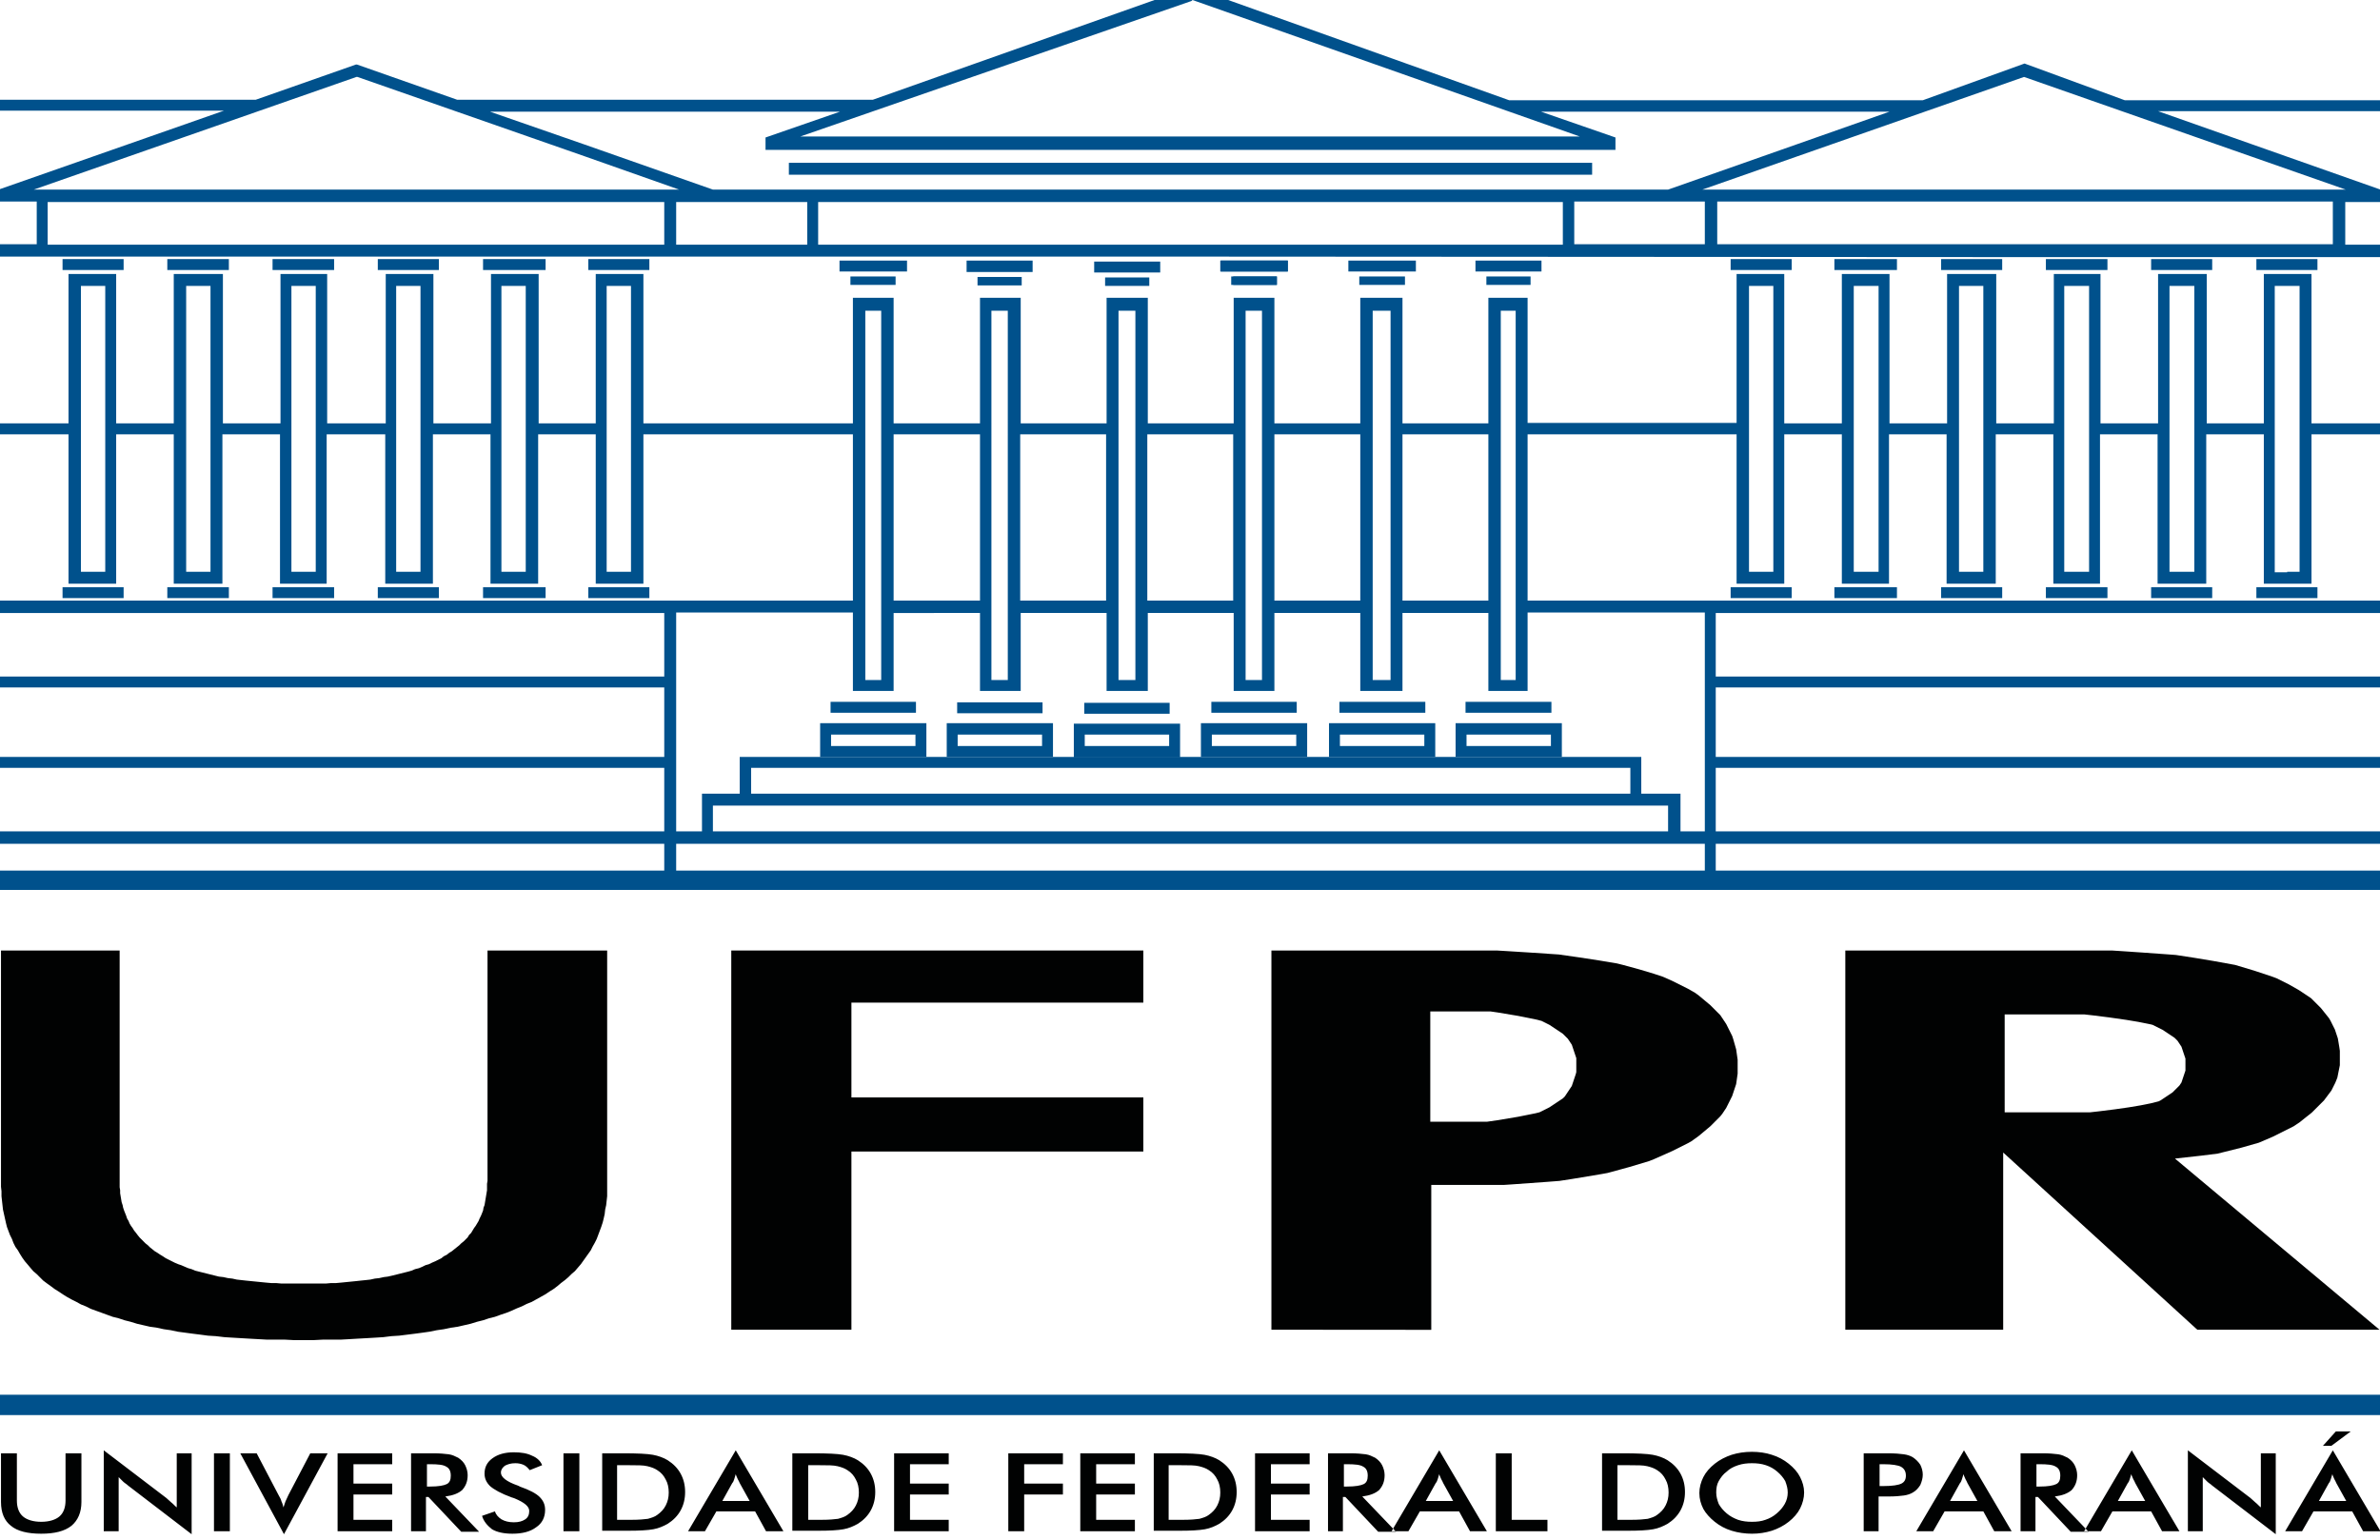 <?xml version="1.0" encoding="utf-8"?>
<!-- Generator: Adobe Illustrator 25.2.3, SVG Export Plug-In . SVG Version: 6.00 Build 0)  -->
<svg version="1.1" id="Layer_1" xmlns="http://www.w3.org/2000/svg" xmlns:xlink="http://www.w3.org/1999/xlink" x="0px" y="0px"
	 viewBox="0 0 479.4 310.3" style="enable-background:new 0 0 479.4 310.3;" xml:space="preserve">
<style type="text/css">
	.st0{fill-rule:evenodd;clip-rule:evenodd;fill:#010202;}
	.st1{fill-rule:evenodd;clip-rule:evenodd;fill:#00518C;}
	.st2{fill:#00518C;}
</style>
<g>
	<path class="st0" d="M479.3,267.9h-36.7l-39.1-35.7v35.7h-31.8v-76.4h45.5l1.7,0l1.7,0l1.6,0l1.6,0l1.6,0l1.5,0.1l1.5,0.1l1.5,0.1
		l1.5,0.1l1.4,0.1l1.4,0.1l1.4,0.1l1.4,0.1l1.3,0.1l1.3,0.2l1.3,0.2l1.3,0.2l1.2,0.2l1.2,0.2l1.2,0.2l1.1,0.2l1.1,0.2l1.1,0.2
		l1.1,0.2l1,0.3l1,0.3l1,0.3l1,0.3l0.9,0.3l0.9,0.3l0.9,0.3l0.9,0.3l0.8,0.3l0.8,0.4l0.8,0.4l0.8,0.4l0.7,0.4l0.7,0.4l0.7,0.4
		l0.6,0.4l0.6,0.4l0.6,0.4l0.6,0.4l0.5,0.5l0.5,0.5l0.5,0.5l0.5,0.5l0.4,0.5l0.4,0.5l0.4,0.5l0.4,0.5l0.3,0.5l0.3,0.6l0.3,0.6
		l0.3,0.6l0.2,0.6l0.2,0.6l0.2,0.6l0.1,0.6l0.1,0.6l0.1,0.6l0.1,0.7l0,0.7l0,0.7l0,0.5l0,0.5l0,0.5l-0.1,0.5l-0.1,0.5l-0.1,0.5
		l-0.1,0.5l-0.1,0.5l-0.2,0.5l-0.2,0.5l-0.2,0.4l-0.2,0.4l-0.2,0.4l-0.2,0.4l-0.3,0.4l-0.3,0.4l-0.3,0.4l-0.3,0.4l-0.3,0.4l-0.4,0.4
		l-0.4,0.4l-0.4,0.4l-0.4,0.4l-0.4,0.4l-0.4,0.4l-0.5,0.4l-0.5,0.4l-0.5,0.4l-0.5,0.4l-0.5,0.4l-0.6,0.4l-0.6,0.4l-0.6,0.3l-0.6,0.3
		l-0.6,0.3l-0.6,0.3l-0.6,0.3l-0.6,0.3l-0.6,0.3l-0.7,0.3l-0.7,0.3l-0.7,0.3l-0.7,0.3l-0.7,0.2l-0.7,0.2l-0.7,0.2l-0.7,0.2l-0.7,0.2
		l-0.8,0.2l-0.8,0.2l-0.8,0.2l-0.8,0.2l-0.8,0.2l-0.8,0.2l-0.8,0.1l-0.8,0.1l-0.8,0.1l-0.8,0.1l-0.9,0.1l-0.9,0.1l-0.9,0.1l-0.9,0.1
		l-0.9,0.1l-0.9,0.1L479.3,267.9L479.3,267.9z M403.6,224.1h4.8l1.2,0l1.2,0l1.1,0l1.1,0l1.1,0l1.1,0l1,0l1,0l1,0l1,0l0.9,0l0.9,0
		l0.9-0.1l0.9-0.1l0.8-0.1l0.8-0.1l0.8-0.1l0.8-0.1l0.7-0.1l0.7-0.1l0.7-0.1l0.7-0.1l0.6-0.1l0.6-0.1l0.6-0.1l0.6-0.1l0.5-0.1
		l0.5-0.1l0.5-0.1l0.5-0.1l0.4-0.1l0.4-0.1l0.4-0.1l0.4-0.1l0.4-0.2l0.3-0.2l0.3-0.2l0.3-0.2l0.3-0.2l0.3-0.2l0.3-0.2l0.3-0.2
		l0.3-0.2l0.2-0.2l0.2-0.2l0.2-0.2l0.2-0.2l0.2-0.2l0.2-0.2l0.2-0.2l0.2-0.3l0.2-0.3l0.1-0.3l0.1-0.3l0.1-0.3l0.1-0.3l0.1-0.3
		l0.1-0.3l0.1-0.3l0.1-0.3l0-0.3l0-0.3l0-0.3l0-0.3l0-0.3l0-0.3l0-0.3l0-0.3l-0.1-0.3l-0.1-0.3l-0.1-0.3l-0.1-0.3l-0.1-0.3l-0.1-0.3
		l-0.1-0.3l-0.1-0.3l-0.2-0.3l-0.2-0.3l-0.2-0.3l-0.2-0.3l-0.2-0.2l-0.2-0.2l-0.2-0.2l-0.3-0.2l-0.3-0.2l-0.3-0.2l-0.3-0.2l-0.3-0.2
		l-0.3-0.2l-0.3-0.2l-0.3-0.2l-0.4-0.2l-0.4-0.2l-0.4-0.2l-0.4-0.2l-0.4-0.2l-0.4-0.1l-0.5-0.1l-0.5-0.1l-0.5-0.1l-0.5-0.1l-0.5-0.1
		l-0.6-0.1l-0.6-0.1l-0.6-0.1l-0.6-0.1l-0.7-0.1l-0.7-0.1l-0.7-0.1l-0.7-0.1l-0.7-0.1l-0.8-0.1l-0.8-0.1l-0.8-0.1l-0.8-0.1l-0.9-0.1
		l-0.9-0.1l-0.9,0l-0.9,0l-1,0l-1,0l-1,0l-1,0l-1,0l-1.1,0l-1.1,0l-1.1,0l-1.1,0h-4.8V224.1L403.6,224.1z"/>
	<path class="st0" d="M288.1,226h4.6l0.8,0l0.8,0l0.8,0l0.8,0l0.8,0l0.7,0l0.7,0l0.7,0l0.7,0l0.7-0.1l0.7-0.1l0.7-0.1l0.6-0.1
		l0.6-0.1l0.6-0.1l0.6-0.1l0.6-0.1l0.6-0.1l0.6-0.1l0.5-0.1l0.5-0.1l0.5-0.1l0.5-0.1l0.5-0.1l0.5-0.1l0.5-0.1l0.4-0.1l0.4-0.1
		l0.4-0.2l0.4-0.2l0.4-0.2l0.4-0.2l0.4-0.2l0.3-0.2l0.3-0.2l0.3-0.2l0.3-0.2l0.3-0.2l0.3-0.2l0.3-0.2l0.3-0.2l0.3-0.2l0.2-0.2
		l0.2-0.2l0.2-0.3l0.2-0.3l0.2-0.3l0.2-0.3l0.2-0.3l0.2-0.3l0.2-0.3l0.1-0.3l0.1-0.3l0.1-0.3l0.1-0.3l0.1-0.3l0.1-0.3l0.1-0.3
		l0.1-0.3l0.1-0.4l0-0.4l0-0.4l0-0.4l0-0.4l0-0.3l0-0.3l0-0.3l0-0.3l-0.1-0.3l-0.1-0.3l-0.1-0.3l-0.1-0.3l-0.1-0.3l-0.1-0.3
		l-0.1-0.3l-0.1-0.3l-0.1-0.3l-0.2-0.3l-0.2-0.3l-0.2-0.3l-0.2-0.3l-0.2-0.2l-0.2-0.2l-0.2-0.2l-0.2-0.2l-0.2-0.2l-0.3-0.2l-0.3-0.2
		l-0.3-0.2l-0.3-0.2l-0.3-0.2l-0.3-0.2l-0.3-0.2l-0.3-0.2l-0.3-0.2l-0.4-0.2l-0.4-0.2l-0.4-0.2l-0.4-0.2l-0.4-0.1l-0.4-0.1l-0.4-0.1
		l-0.5-0.1l-0.5-0.1l-0.5-0.1l-0.5-0.1l-0.5-0.1l-0.5-0.1l-0.5-0.1l-0.6-0.1l-0.6-0.1l-0.6-0.1l-0.6-0.1l-0.6-0.1l-0.6-0.1l-0.6-0.1
		l-0.7-0.1l-0.7-0.1l-0.7,0l-0.7,0l-0.7,0l-0.7,0l-0.7,0l-0.8,0l-0.8,0l-0.8,0l-0.8,0l-0.8,0h-4.6V226L288.1,226z M256.1,267.9
		v-76.4h36.6l1.8,0l1.8,0l1.8,0l1.7,0l1.7,0l1.7,0.1l1.6,0.1l1.6,0.1l1.6,0.1l1.5,0.1l1.5,0.1l1.5,0.1l1.5,0.1l1.4,0.2l1.4,0.2
		l1.4,0.2l1.3,0.2l1.3,0.2l1.3,0.2l1.2,0.2l1.2,0.2l1.2,0.2l1.2,0.3l1.1,0.3l1.1,0.3l1.1,0.3l1,0.3l1,0.3l1,0.3l0.9,0.3l0.9,0.3
		l0.9,0.4l0.9,0.4l0.8,0.4l0.8,0.4l0.8,0.4l0.8,0.4l0.7,0.4l0.7,0.4l0.7,0.5l0.6,0.5l0.6,0.5l0.6,0.5l0.6,0.5l0.5,0.5l0.5,0.5
		l0.5,0.5l0.5,0.5l0.4,0.6l0.4,0.6l0.4,0.6l0.3,0.6l0.3,0.6l0.3,0.6l0.3,0.6l0.2,0.6l0.2,0.7l0.2,0.7l0.2,0.7l0.1,0.7l0.1,0.7
		l0.1,0.7l0,0.7l0,0.7l0,0.7l0,0.7l-0.1,0.7l-0.1,0.7l-0.1,0.7l-0.2,0.6l-0.2,0.6l-0.2,0.6l-0.2,0.6l-0.3,0.6l-0.3,0.6l-0.3,0.6
		l-0.3,0.6l-0.4,0.6l-0.4,0.6l-0.4,0.5l-0.5,0.5l-0.5,0.5l-0.5,0.5l-0.5,0.5l-0.6,0.5l-0.6,0.5l-0.6,0.5l-0.6,0.5l-0.7,0.5l-0.7,0.5
		l-0.7,0.4l-0.8,0.4l-0.8,0.4l-0.8,0.4l-0.8,0.4l-0.9,0.4l-0.9,0.4l-0.9,0.4l-0.9,0.4l-1,0.4l-1,0.3l-1,0.3l-1,0.3l-1,0.3l-1.1,0.3
		l-1.1,0.3l-1.1,0.3l-1.1,0.3l-1.1,0.2l-1.2,0.2l-1.2,0.2l-1.2,0.2l-1.2,0.2l-1.2,0.2l-1.3,0.2l-1.3,0.2l-1.3,0.1l-1.3,0.1l-1.4,0.1
		l-1.4,0.1l-1.4,0.1l-1.4,0.1l-1.4,0.1l-1.5,0.1l-1.5,0l-1.5,0l-1.5,0l-1.5,0h-8.7v29.2H256.1L256.1,267.9z"/>
	<polygon class="st0" points="147.3,267.9 147.3,191.5 230.3,191.5 230.3,202 171.5,202 171.5,221.1 230.3,221.1 230.3,232 
		171.5,232 171.5,267.9 147.3,267.9 	"/>
	<polygon class="st0" points="0.2,191.5 24.1,191.5 24.1,237.9 24.1,238.5 24.1,239.2 24.2,239.8 24.2,240.4 24.3,241 24.4,241.6 
		24.5,242.2 24.7,242.8 24.8,243.3 25,243.9 25.2,244.4 25.4,244.9 25.6,245.5 25.9,246 26.1,246.5 26.4,247 26.7,247.4 27,247.9 
		27.4,248.4 27.7,248.8 28.1,249.3 28.5,249.7 28.9,250.1 29.3,250.5 29.8,250.9 30.2,251.3 30.7,251.7 31.2,252.1 31.7,252.4 
		32.3,252.8 32.8,253.1 33.4,253.5 34,253.8 34.6,254.1 35.2,254.4 35.9,254.7 36.5,254.9 37.2,255.2 37.9,255.5 38.6,255.7 
		39.3,256 40.1,256.2 40.9,256.4 41.7,256.6 42.5,256.8 43.3,257 44.1,257.2 45,257.3 45.9,257.5 46.8,257.6 47.7,257.8 48.6,257.9 
		49.5,258 50.5,258.1 51.5,258.2 52.5,258.3 53.5,258.4 54.6,258.5 55.6,258.5 56.7,258.6 57.8,258.6 58.9,258.6 60,258.6 
		61.2,258.6 62.3,258.6 63.4,258.6 64.5,258.6 65.6,258.6 66.7,258.5 67.7,258.5 68.8,258.4 69.8,258.3 70.8,258.2 71.8,258.1 
		72.7,258 73.7,257.9 74.6,257.8 75.5,257.6 76.4,257.5 77.3,257.3 78.1,257.2 79,257 79.8,256.8 80.6,256.6 81.4,256.4 82.2,256.2 
		82.9,256 83.6,255.7 84.4,255.5 85.1,255.2 85.7,254.9 86.4,254.7 87,254.4 87.7,254.1 88.3,253.8 88.9,253.5 89.4,253.1 90,252.8 
		90.5,252.4 91,252.1 91.5,251.7 92,251.3 92.5,250.9 92.9,250.5 93.4,250.1 93.8,249.7 94.2,249.3 94.5,248.8 94.9,248.4 
		95.2,247.9 95.5,247.4 95.8,247 96.1,246.5 96.4,246 96.6,245.5 96.9,244.9 97.1,244.4 97.3,243.9 97.4,243.3 97.6,242.8 
		97.7,242.2 97.8,241.6 97.9,241 98,240.4 98.1,239.8 98.1,239.2 98.1,238.5 98.2,237.9 98.2,191.5 122.3,191.5 122.3,239.1 
		122.3,240 122.3,241 122.2,241.9 122.1,242.8 121.9,243.7 121.8,244.6 121.6,245.5 121.4,246.3 121.1,247.2 120.8,248 120.5,248.8 
		120.2,249.6 119.8,250.4 119.4,251.1 119,251.9 118.5,252.6 118,253.3 117.5,254 117,254.7 116.4,255.4 115.8,256.1 115.1,256.7 
		114.5,257.3 113.8,257.9 113,258.5 112.3,259.1 111.5,259.7 110.7,260.2 109.8,260.8 108.9,261.3 108,261.8 107.1,262.3 
		106.1,262.7 105.1,263.2 104.1,263.6 103,264.1 102,264.5 100.8,264.9 99.7,265.3 98.5,265.6 97.3,266 96.1,266.3 94.8,266.7 
		93.5,267 92.2,267.3 90.8,267.5 89.4,267.8 88,268 86.5,268.3 85.1,268.5 83.6,268.7 82,268.9 80.4,269.1 78.8,269.2 77.2,269.4 
		75.6,269.5 73.9,269.6 72.1,269.7 70.4,269.8 68.6,269.9 66.8,269.9 65,269.9 63.1,270 61.2,270 59.3,270 57.4,269.9 55.6,269.9 
		53.8,269.9 52,269.8 50.2,269.7 48.5,269.6 46.8,269.5 45.2,269.4 43.5,269.2 41.9,269.1 40.4,268.9 38.8,268.7 37.3,268.5 
		35.8,268.3 34.4,268 33,267.8 31.6,267.5 30.2,267.3 28.9,267 27.6,266.7 26.3,266.3 25.1,266 23.9,265.6 22.7,265.3 21.6,264.9 
		20.5,264.5 19.4,264.1 18.3,263.7 17.3,263.2 16.3,262.8 15.4,262.3 14.4,261.8 13.5,261.3 12.7,260.8 11.8,260.2 11,259.7 
		10.2,259.1 9.5,258.6 8.7,258 8,257.3 7.4,256.7 6.7,256.1 6.1,255.4 5.6,254.8 5,254.1 4.5,253.4 4,252.6 3.6,251.9 3.1,251.2 
		2.7,250.4 2.4,249.6 2,248.8 1.7,248 1.4,247.2 1.2,246.4 1,245.5 0.8,244.6 0.6,243.7 0.5,242.8 0.4,241.9 0.3,241 0.3,240 
		0.2,239.1 0.2,191.5 	"/>
	<polygon class="st1" points="0,281 479.6,281 479.6,285.1 0,285.1 0,281 	"/>
	<path class="st0" d="M0.2,292.8h3.2v9.5c0,1.4,0.4,2.5,1.2,3.2c0.8,0.7,2.1,1.1,3.7,1.1c1.6,0,2.9-0.4,3.7-1.1
		c0.8-0.7,1.2-1.8,1.2-3.2v-9.5h3.2v9.8c0,2.1-0.7,3.7-2,4.8c-1.4,1.1-3.4,1.6-6.1,1.6c-2.7,0-4.8-0.5-6.1-1.6c-1.3-1-2-2.6-2-4.8
		V292.8L0.2,292.8z M20.9,308.5v-16.3l12.6,9.6c0.3,0.3,0.7,0.6,1,0.9c0.4,0.3,0.7,0.7,1.1,1v-10.9h3v16.3l-12.8-9.8
		c-0.3-0.3-0.7-0.5-1-0.8c-0.3-0.3-0.6-0.6-0.9-0.9v10.9H20.9L20.9,308.5z M43.1,308.5v-15.7h3.2v15.7H43.1L43.1,308.5z M57.2,309.1
		l-8.8-16.3h3.3l4.4,8.4c0.3,0.5,0.5,0.9,0.6,1.3c0.2,0.4,0.3,0.8,0.4,1.2c0.1-0.4,0.3-0.8,0.4-1.2c0.2-0.4,0.4-0.9,0.6-1.3l4.4-8.4
		H66L57.2,309.1L57.2,309.1z M68,308.5v-15.7h11v2.2h-7.8v3.9h7.8v2.2h-7.8v5.1h7.8v2.3H68L68,308.5z M86,299.5h0.6
		c1.7,0,2.8-0.2,3.4-0.5c0.6-0.3,0.8-0.9,0.8-1.7c0-0.9-0.3-1.5-0.9-1.8c-0.6-0.4-1.7-0.5-3.3-0.5H86V299.5L86,299.5z M85.8,301.5v7
		h-3v-15.7h4.5c1.3,0,2.3,0.1,3.1,0.2c0.7,0.1,1.3,0.4,1.9,0.7c0.6,0.4,1.1,0.9,1.4,1.5c0.3,0.6,0.5,1.3,0.5,2c0,1.3-0.4,2.2-1.1,3
		c-0.8,0.7-1.9,1.1-3.4,1.3l6.8,7.1h-3.6l-6.6-7H85.8L85.8,301.5z M97.1,305.4l2.6-0.9c0.2,0.7,0.7,1.2,1.3,1.6
		c0.7,0.4,1.5,0.6,2.5,0.6c1,0,1.7-0.2,2.3-0.6c0.6-0.4,0.8-1,0.8-1.7c0-0.9-1-1.7-2.9-2.5c-0.3-0.1-0.5-0.2-0.6-0.2
		c-2.2-0.8-3.6-1.6-4.4-2.3c-0.7-0.7-1.1-1.5-1.1-2.5c0-1.3,0.5-2.3,1.6-3.1c1.1-0.8,2.5-1.2,4.3-1.2c1.5,0,2.7,0.2,3.7,0.7
		c1,0.4,1.7,1.1,2,1.9l-2.5,1c-0.4-0.5-0.8-0.9-1.3-1.1c-0.5-0.2-1-0.3-1.6-0.3c-0.9,0-1.5,0.2-2.1,0.5c-0.5,0.4-0.8,0.8-0.8,1.4
		c0,0.9,1.1,1.8,3.4,2.6c0.2,0.1,0.3,0.1,0.4,0.2c2,0.7,3.3,1.4,4,2.1c0.7,0.7,1.1,1.5,1.1,2.6c0,1.5-0.6,2.7-1.8,3.5
		c-1.2,0.9-2.8,1.3-4.8,1.3c-1.7,0-3.1-0.3-4.1-0.9C98.2,307.4,97.4,306.5,97.1,305.4L97.1,305.4z M113.5,308.5v-15.7h3.2v15.7
		H113.5L113.5,308.5z M124.5,306.2h2.7c1.5,0,2.6-0.1,3.3-0.2c0.7-0.2,1.4-0.4,1.9-0.8c0.7-0.5,1.3-1.1,1.7-1.9
		c0.4-0.8,0.6-1.6,0.6-2.6c0-1-0.2-1.9-0.6-2.6c-0.4-0.8-0.9-1.4-1.7-1.9c-0.6-0.4-1.2-0.6-2-0.8c-0.8-0.2-2-0.2-3.7-0.2h-1.2h-1.2
		V306.2L124.5,306.2z M121.3,308.5v-15.7h4.3c2.8,0,4.8,0.1,5.9,0.3c1.1,0.2,2.2,0.6,3,1.1c1.1,0.7,2,1.6,2.6,2.7
		c0.6,1.1,0.9,2.3,0.9,3.7c0,1.4-0.3,2.6-0.9,3.7c-0.6,1.1-1.5,2-2.6,2.7c-0.9,0.5-1.8,0.9-2.9,1.1c-1.1,0.2-2.8,0.3-5.2,0.3h-0.9
		H121.3L121.3,308.5z M145.5,302.4h5.5l-2-3.6c-0.1-0.2-0.2-0.5-0.4-0.8c-0.1-0.3-0.3-0.6-0.4-1c-0.1,0.3-0.2,0.7-0.3,1
		c-0.1,0.3-0.2,0.6-0.4,0.8L145.5,302.4L145.5,302.4z M154.3,308.5l-2.2-4h-7.8l-2.3,4h-3.4l9.6-16.3l9.6,16.3H154.3L154.3,308.5z
		 M162.8,306.2h2.7c1.5,0,2.6-0.1,3.3-0.2c0.7-0.2,1.4-0.4,1.9-0.8c0.7-0.5,1.3-1.1,1.7-1.9c0.4-0.8,0.6-1.6,0.6-2.6
		c0-1-0.2-1.9-0.6-2.6c-0.4-0.8-0.9-1.4-1.7-1.9c-0.6-0.4-1.2-0.6-2-0.8c-0.8-0.2-2-0.2-3.7-0.2H164h-1.2V306.2L162.8,306.2z
		 M159.6,308.5v-15.7h4.3c2.8,0,4.8,0.1,5.9,0.3c1.1,0.2,2.2,0.6,3,1.1c1.1,0.7,2,1.6,2.6,2.7c0.6,1.1,0.9,2.3,0.9,3.7
		c0,1.4-0.3,2.6-0.9,3.7c-0.6,1.1-1.5,2-2.6,2.7c-0.9,0.5-1.8,0.9-2.9,1.1c-1.1,0.2-2.8,0.3-5.2,0.3h-0.9H159.6L159.6,308.5z
		 M180.1,308.5v-15.7h11v2.2h-7.8v3.9h7.8v2.2h-7.8v5.1h7.8v2.3H180.1L180.1,308.5z M203.1,308.5v-15.7h11v2.2h-7.8v3.9h7.8v2.2
		h-7.8v7.4H203.1L203.1,308.5z M217.6,308.5v-15.7h11v2.2h-7.8v3.9h7.8v2.2h-7.8v5.1h7.8v2.3H217.6L217.6,308.5z M235.6,306.2h2.7
		c1.5,0,2.6-0.1,3.3-0.2c0.7-0.2,1.4-0.4,1.9-0.8c0.7-0.5,1.3-1.1,1.7-1.9c0.4-0.8,0.6-1.6,0.6-2.6c0-1-0.2-1.9-0.6-2.6
		c-0.4-0.8-0.9-1.4-1.7-1.9c-0.6-0.4-1.2-0.6-2-0.8c-0.8-0.2-2-0.2-3.7-0.2h-1.2h-1.2V306.2L235.6,306.2z M232.4,308.5v-15.7h4.3
		c2.8,0,4.8,0.1,5.9,0.3c1.1,0.2,2.2,0.6,3,1.1c1.1,0.7,2,1.6,2.6,2.7c0.6,1.1,0.9,2.3,0.9,3.7c0,1.4-0.3,2.6-0.9,3.7
		c-0.6,1.1-1.5,2-2.6,2.7c-0.9,0.5-1.8,0.9-2.9,1.1c-1.1,0.2-2.8,0.3-5.2,0.3h-0.9H232.4L232.4,308.5z M252.8,308.5v-15.7h11v2.2
		H256v3.9h7.8v2.2H256v5.1h7.8v2.3H252.8L252.8,308.5z M270.7,299.5h0.6c1.7,0,2.8-0.2,3.4-0.5c0.6-0.3,0.8-0.9,0.8-1.7
		c0-0.9-0.3-1.5-0.9-1.8c-0.6-0.4-1.7-0.5-3.3-0.5h-0.6V299.5L270.7,299.5z M270.5,301.5v7h-3v-15.7h4.5c1.3,0,2.3,0.1,3.1,0.2
		c0.7,0.1,1.3,0.4,1.9,0.7c0.6,0.4,1.1,0.9,1.4,1.5c0.3,0.6,0.5,1.3,0.5,2c0,1.3-0.4,2.2-1.1,3c-0.8,0.7-1.9,1.1-3.4,1.3l6.8,7.1
		h-3.6l-6.6-7H270.5L270.5,301.5z M287.2,302.4h5.5l-2-3.6c-0.1-0.2-0.2-0.5-0.4-0.8c-0.1-0.3-0.3-0.6-0.4-1c-0.1,0.3-0.2,0.7-0.3,1
		c-0.1,0.3-0.2,0.6-0.4,0.8L287.2,302.4L287.2,302.4z M296.1,308.5l-2.2-4H286l-2.3,4h-3.4l9.6-16.3l9.6,16.3H296.1L296.1,308.5z
		 M301.3,308.5v-15.7h3.2v13.4h7.2v2.3H301.3L301.3,308.5z M325.9,306.2h2.7c1.5,0,2.6-0.1,3.3-0.2c0.7-0.2,1.4-0.4,1.9-0.8
		c0.7-0.5,1.3-1.1,1.7-1.9c0.4-0.8,0.6-1.6,0.6-2.6c0-1-0.2-1.9-0.6-2.6c-0.4-0.8-0.9-1.4-1.7-1.9c-0.6-0.4-1.2-0.6-2-0.8
		c-0.8-0.2-2-0.2-3.7-0.2H327h-1.2V306.2L325.9,306.2z M322.7,308.5v-15.7h4.3c2.8,0,4.8,0.1,5.9,0.3c1.1,0.2,2.2,0.6,3,1.1
		c1.1,0.7,2,1.6,2.6,2.7c0.6,1.1,0.9,2.3,0.9,3.7c0,1.4-0.3,2.6-0.9,3.7c-0.6,1.1-1.5,2-2.6,2.7c-0.9,0.5-1.8,0.9-2.9,1.1
		c-1.1,0.2-2.8,0.3-5.2,0.3H327H322.7L322.7,308.5z M360.1,300.7c0-0.8-0.2-1.5-0.5-2.3c-0.4-0.7-0.9-1.3-1.6-1.9
		c-0.7-0.6-1.4-1-2.3-1.3c-0.9-0.3-1.8-0.4-2.8-0.4c-1,0-1.9,0.1-2.8,0.4c-0.9,0.3-1.7,0.7-2.3,1.3c-0.7,0.5-1.2,1.2-1.6,1.9
		c-0.4,0.7-0.5,1.5-0.5,2.3c0,0.8,0.2,1.5,0.5,2.3c0.4,0.7,0.9,1.3,1.6,1.9c0.7,0.6,1.5,1,2.3,1.3c0.9,0.3,1.8,0.4,2.8,0.4
		c1,0,1.9-0.1,2.7-0.4c0.9-0.3,1.6-0.7,2.3-1.3c0.7-0.6,1.2-1.2,1.6-1.9C359.9,302.3,360.1,301.5,360.1,300.7L360.1,300.7z
		 M363.4,300.7c0,1.1-0.3,2.2-0.8,3.2c-0.5,1-1.3,1.9-2.3,2.7c-1,0.8-2.2,1.4-3.4,1.8c-1.3,0.4-2.6,0.6-4,0.6
		c-1.4,0-2.8-0.2-4.1-0.6c-1.3-0.4-2.4-1-3.4-1.8c-1-0.8-1.8-1.7-2.3-2.6c-0.5-1-0.8-2-0.8-3.2c0-1.1,0.3-2.2,0.8-3.2
		c0.5-1,1.3-1.9,2.3-2.7c1-0.8,2.2-1.4,3.4-1.8c1.3-0.4,2.6-0.6,4.1-0.6c1.4,0,2.8,0.2,4,0.6c1.3,0.4,2.4,1,3.4,1.8
		c1,0.8,1.8,1.7,2.3,2.7C363.1,298.6,363.4,299.6,363.4,300.7L363.4,300.7z M378.6,299.4h0.8c1.8,0,3-0.2,3.6-0.5
		c0.6-0.3,0.9-0.8,0.9-1.6c0-0.8-0.3-1.4-1-1.8c-0.6-0.3-1.8-0.5-3.5-0.5h-0.8V299.4L378.6,299.4z M378.4,301.5v7h-3v-15.7h4.9
		c1.4,0,2.5,0.1,3.2,0.2c0.7,0.1,1.3,0.3,1.8,0.6c0.6,0.4,1.1,0.9,1.5,1.5c0.3,0.6,0.5,1.3,0.5,2c0,0.7-0.2,1.4-0.5,2.1
		c-0.4,0.6-0.8,1.1-1.5,1.5c-0.5,0.3-1.1,0.5-1.8,0.6c-0.7,0.1-1.7,0.2-3.2,0.2h-0.6H378.4L378.4,301.5z M392.8,302.4h5.5l-2-3.6
		c-0.1-0.2-0.2-0.5-0.4-0.8c-0.1-0.3-0.3-0.6-0.4-1c-0.1,0.3-0.2,0.7-0.3,1c-0.1,0.3-0.2,0.6-0.4,0.8L392.8,302.4L392.8,302.4z
		 M401.7,308.5l-2.2-4h-7.8l-2.3,4H386l9.6-16.3l9.6,16.3H401.7L401.7,308.5z M410.2,299.5h0.6c1.7,0,2.8-0.2,3.4-0.5
		c0.6-0.3,0.8-0.9,0.8-1.7c0-0.9-0.3-1.5-0.9-1.8c-0.6-0.4-1.7-0.5-3.3-0.5h-0.6V299.5L410.2,299.5z M410,301.5v7h-3v-15.7h4.5
		c1.3,0,2.3,0.1,3.1,0.2c0.7,0.1,1.3,0.4,1.9,0.7c0.6,0.4,1.1,0.9,1.4,1.5c0.3,0.6,0.5,1.3,0.5,2c0,1.3-0.4,2.2-1.1,3
		c-0.8,0.7-1.9,1.1-3.4,1.3l6.8,7.1h-3.6l-6.6-7H410L410,301.5z M426.6,302.4h5.5l-2-3.6c-0.1-0.2-0.2-0.5-0.4-0.8
		c-0.1-0.3-0.3-0.6-0.4-1c-0.1,0.3-0.2,0.7-0.3,1c-0.1,0.3-0.2,0.6-0.4,0.8L426.6,302.4L426.6,302.4z M435.5,308.5l-2.2-4h-7.8
		l-2.3,4h-3.4l9.6-16.3l9.6,16.3H435.5L435.5,308.5z M440.7,308.5v-16.3l12.6,9.6c0.3,0.3,0.7,0.6,1,0.9c0.4,0.3,0.7,0.7,1.1,1
		v-10.9h3v16.3l-12.8-9.8c-0.3-0.3-0.7-0.5-1-0.8c-0.3-0.3-0.6-0.6-0.9-0.9v10.9H440.7L440.7,308.5z M467.1,302.4h5.5l-2-3.6
		c-0.1-0.2-0.2-0.5-0.4-0.8c-0.1-0.3-0.3-0.6-0.4-1c-0.1,0.3-0.2,0.7-0.3,1c-0.1,0.3-0.2,0.6-0.4,0.8L467.1,302.4L467.1,302.4z
		 M476,308.5l-2.2-4h-7.8l-2.3,4h-3.4l9.6-16.3l9.6,16.3H476L476,308.5z M467.9,291.3l2.6-2.9h3l-3.9,2.9H467.9L467.9,291.3z"/>
	<polygon class="st2" points="12.6,52.2 24.9,52.2 24.9,54.4 12.6,54.4 12.6,52.2 	"/>
	<polygon class="st2" points="466.8,52.2 454.5,52.2 454.5,54.4 466.8,54.4 466.8,52.2 	"/>
	<polygon class="st2" points="12.6,118.3 24.9,118.3 24.9,120.5 12.6,120.5 12.6,118.3 	"/>
	<polygon class="st2" points="466.8,118.3 454.5,118.3 454.5,120.5 466.8,120.5 466.8,118.3 	"/>
	<polygon class="st2" points="33.7,52.2 46.1,52.2 46.1,54.4 33.7,54.4 33.7,52.2 	"/>
	<polygon class="st2" points="445.6,52.2 433.3,52.2 433.3,54.4 445.6,54.4 445.6,52.2 	"/>
	<polygon class="st2" points="33.7,118.3 46.1,118.3 46.1,120.5 33.7,120.5 33.7,118.3 	"/>
	<polygon class="st2" points="445.6,118.3 433.3,118.3 433.3,120.5 445.6,120.5 445.6,118.3 	"/>
	<polygon class="st2" points="54.9,52.2 67.3,52.2 67.3,54.4 54.9,54.4 54.9,52.2 	"/>
	<polygon class="st2" points="424.5,52.2 412.1,52.2 412.1,54.4 424.5,54.4 424.5,52.2 	"/>
	<polygon class="st2" points="54.9,118.3 67.3,118.3 67.3,120.5 54.9,120.5 54.9,118.3 	"/>
	<polygon class="st2" points="424.5,118.3 412.1,118.3 412.1,120.5 424.5,120.5 424.5,118.3 	"/>
	<polygon class="st2" points="76.1,52.2 88.4,52.2 88.4,54.4 76.1,54.4 76.1,52.2 	"/>
	<polygon class="st2" points="403.3,52.2 391,52.2 391,54.4 403.3,54.4 403.3,52.2 	"/>
	<polygon class="st2" points="76.1,118.3 88.4,118.3 88.4,120.5 76.1,120.5 76.1,118.3 	"/>
	<polygon class="st2" points="403.3,118.3 391,118.3 391,120.5 403.3,120.5 403.3,118.3 	"/>
	<polygon class="st2" points="97.3,52.2 109.9,52.2 109.9,54.4 97.3,54.4 97.3,52.2 	"/>
	<polygon class="st2" points="382.1,52.2 369.5,52.2 369.5,54.4 382.1,54.4 382.1,52.2 	"/>
	<polygon class="st2" points="97.3,118.3 109.9,118.3 109.9,120.5 97.3,120.5 97.3,118.3 	"/>
	<polygon class="st2" points="382.1,118.3 369.5,118.3 369.5,120.5 382.1,120.5 382.1,118.3 	"/>
	<polygon class="st2" points="118.5,52.2 130.8,52.2 130.8,54.4 118.5,54.4 118.5,52.2 	"/>
	<polygon class="st2" points="360.9,52.2 348.6,52.2 348.6,54.4 360.9,54.4 360.9,52.2 	"/>
	<polygon class="st2" points="118.5,118.3 130.8,118.3 130.8,120.5 118.5,120.5 118.5,118.3 	"/>
	<polygon class="st2" points="360.9,118.3 348.6,118.3 348.6,120.5 360.9,120.5 360.9,118.3 	"/>
	<polygon class="st2" points="245.9,52.5 259.4,52.5 259.4,54.7 245.9,54.7 245.9,52.5 	"/>
	<polygon class="st2" points="248.4,55.7 257.2,55.7 257.2,57.4 248.4,57.4 248.4,55.7 	"/>
	<polygon class="st2" points="158.9,32.8 320.7,32.8 320.7,35.2 158.9,35.2 158.9,32.8 	"/>
	<path class="st2" d="M343.4,49.2v-8.6l-26.3,0v8.6L343.4,49.2L343.4,49.2z M336,38.2l44.6-15.7h-70.2l15,5.2v2.5H154.2v-2.5l15-5.2
		h-20h-31.5h-19l19,6.6l25.9,9.1L336,38.2L336,38.2z M342.9,38.2l129.6,0l-64.8-22.7L342.9,38.2L342.9,38.2z M345.9,40.6v8.6l61.9,0
		h62.1v-8.6L345.9,40.6L345.9,40.6z M239.9,51.7L239.9,51.7l-122.2,0l0,0H0v-2.5h7.4v-8.6H0v-2.5l45.1-15.8H0v-2.2h51.5l20.2-7.1
		l0,0h0.2l20.2,7.1h25.6l0,0h31.5l0,0h26.6l64.1-22.7l0,0h0.2L304,20.2h57.9l0,0h25.4l20.5-7.4l20.2,7.4h51.5v2.2h-44.8l44.8,15.8
		v2.5h-7.1v8.6h7.4v2.5h-71.9l0,0L239.9,51.7L239.9,51.7z M239.7,49.3L239.7,49.3l75.1,0v-8.6H164.8v8.6H239.7L239.7,49.3z
		 M318.5,27.6L240.2,0l-0.2,0.2l-78.8,27.3H318.5L318.5,27.6z M239.9,51.7L239.9,51.7L239.9,51.7z M162.6,49.3v-8.6h-26.4v8.6H162.6
		L162.6,49.3z M117.8,49.3h16v-8.6h-16H9.6v8.6H117.8L117.8,49.3z M117.8,38.2h19l-19-6.7l-45.8-16h-0.2l-65,22.7H117.8L117.8,38.2
		L117.8,38.2z M0,20.2L0,20.2L0,20.2z"/>
	<polygon class="st2" points="169.1,52.5 182.7,52.5 182.7,54.7 169.1,54.7 169.1,52.5 	"/>
	<polygon class="st2" points="171.3,55.7 180.4,55.7 180.4,57.4 171.3,57.4 171.3,55.7 	"/>
	<polygon class="st2" points="245.8,52.5 259.4,52.5 259.4,54.7 245.8,54.7 245.8,52.5 	"/>
	<polygon class="st2" points="248,55.7 257.2,55.7 257.2,57.4 248,57.4 248,55.7 	"/>
	<polygon class="st2" points="271.6,52.5 285.2,52.5 285.2,54.7 271.6,54.7 271.6,52.5 	"/>
	<polygon class="st2" points="273.8,55.7 283,55.7 283,57.4 273.8,57.4 273.8,55.7 	"/>
	<polygon class="st2" points="220.4,52.7 233.7,52.7 233.7,54.9 220.4,54.9 220.4,52.7 	"/>
	<polygon class="st2" points="222.6,55.9 231.5,55.9 231.5,57.6 222.6,57.6 222.6,55.9 	"/>
	<polygon class="st2" points="194.7,52.5 208,52.5 208,54.8 194.7,54.8 194.7,52.5 	"/>
	<polygon class="st2" points="196.9,55.8 205.8,55.8 205.8,57.5 196.9,57.5 196.9,55.8 	"/>
	<polygon class="st2" points="297.2,52.5 310.5,52.5 310.5,54.7 297.2,54.7 297.2,52.5 	"/>
	<polygon class="st2" points="299.4,55.7 308.3,55.7 308.3,57.4 299.4,57.4 299.4,55.7 	"/>
	<polygon class="st2" points="167.3,141.4 184.5,141.4 184.5,143.6 167.3,143.6 167.3,141.4 	"/>
	<polygon class="st2" points="244,141.4 261.2,141.4 261.2,143.6 244,143.6 244,141.4 	"/>
	<polygon class="st2" points="269.8,141.4 287.1,141.4 287.1,143.6 269.8,143.6 269.8,141.4 	"/>
	<polygon class="st2" points="218.4,141.6 235.6,141.6 235.6,143.8 218.4,143.8 218.4,141.6 	"/>
	<polygon class="st2" points="192.8,141.5 210,141.5 210,143.7 192.8,143.7 192.8,141.5 	"/>
	<polygon class="st2" points="295.2,141.4 312.5,141.4 312.5,143.6 295.2,143.6 295.2,141.4 	"/>
	<path class="st1" d="M328.4,154.7v5.2H151.3v-5.2H328.4L328.4,154.7z M171.8,60h8.2v25.3h17.4V60h8.2v25.3h17.3V60h8.3v25.3h17.3
		V60h8.2v25.3H274V60h8.5v25.3h17.3V60h7.9v25.2v0h42.1V55.2h9.6v30.1H371V55.2h4.9h4.7v30.1h11.6V55.2c3.3,0,6.6,0,9.9,0v30.1h11.6
		V55.2h4.7h4.7v30.1h11.6V55.2h4.9h4.9v30.1H456V55.2h4.7h4.9v30.1h13.8v2.2h-13.8v30.1h-4.9H456V87.5h-11.6v30.1h-4.9h-4.9V87.5
		H423v30.1h-4.7h-4.7V87.5H402v30.1c-3.3,0-6.6,0-9.9,0V87.5h-11.6v30.1h-4.7H371V87.5h-11.6v30.1h-9.6V87.5h-42.1v0V121h171.7v2.5
		H345.6v12.8h133.8v2.2H345.6v14h133.8v2.2H345.6v12.8h133.8v2.5H345.6v5.4h133.8v3.9H0v-3.9h133.8V170H0v-2.5h133.8v-12.8H0v-2.2
		h133.8v-14H0v-2.2h133.8v-12.8H0V121h171.8V87.5l-42.2,0v30.1H120V87.5h-11.6v30.1h-9.6V87.5H87.2v30.1h-9.6V87.5H65.8v30.1h-9.4
		V87.5H44.8v30.1H35V87.5H23.4v30.1h-9.6V87.5H0v-2.2h13.8V55.2h9.6v30.1H35V55.2h9.9v30.1h11.6V55.2h9.4v30.1h11.8V55.2h9.6v30.1
		h11.6V55.2h9.6v30.1H120V55.2h9.6v30.1h42.2V60L171.8,60z M307.7,123.4v15.8h-7.9v-15.7h-17.3v15.7H274v-15.7h-17.3v15.7h-8.2
		v-15.7h-17.3v15.7h-8.3v-15.7h-17.3v15.7h-8.2v-15.7H180v15.7h-8.2v-15.8h-35.6v44.1h5.2v-7.6h7.6v-7.4h15.6h166v7.4h7.9v7.6h4.9
		v-44.1H307.7L307.7,123.4z M336,162.3v5.2H143.6v-5.2H336L336,162.3z M343.4,170v5.4H136.2V170H343.4L343.4,170z M439.5,57.6H437
		v57.6h2.5h2.5V57.6H439.5L439.5,57.6z M460.7,115.3L460.7,115.3h-2.5V57.6h2.5h2.5v57.6H460.7L460.7,115.3z M418.3,57.6h-2.5v57.6
		h2.5h2.5V57.6H418.3L418.3,57.6z M394.6,57.6v57.6c1.6,0,3.3,0,4.9,0V57.6C397.9,57.6,396.3,57.6,394.6,57.6L394.6,57.6z
		 M375.9,57.6h-2.5v57.6h2.5l0,0h2.5V57.6H375.9L375.9,57.6z M352.3,57.6v57.6h4.9V57.6H352.3L352.3,57.6z M171.8,87.5v-2.2V87.5
		L171.8,87.5z M127.1,57.6v57.6h-4.9V57.6H127.1L127.1,57.6z M105.9,57.6v57.6H101V57.6H105.9L105.9,57.6z M79.8,115.3V57.6h4.9
		v57.6H79.8L79.8,115.3z M63.6,57.6v57.6h-4.9V57.6H63.6L63.6,57.6z M42.4,57.6v57.6h-4.9V57.6H42.4L42.4,57.6z M16.3,115.3V57.6
		h4.9v57.6H16.3L16.3,115.3z M174.3,62.6h3.2V137h-3.2V62.6L174.3,62.6z M199.7,62.6h3.3V137h-3.3V62.6L199.7,62.6z M225.3,62.6h3.4
		V137h-3.4V62.6L225.3,62.6z M250.9,62.6h3.3V137h-3.3V62.6L250.9,62.6z M276.5,62.6h3.6V137h-3.6V62.6L276.5,62.6z M302.3,62.6h3
		V137h-3V62.6L302.3,62.6z M180,87.5h17.4V121H180V87.5L180,87.5z M205.5,87.5h17.3V121h-17.3V87.5L205.5,87.5z M231.1,87.5h17.3
		V121h-17.3V87.5L231.1,87.5z M256.7,87.5H274V121h-17.3V87.5L256.7,87.5z M282.5,87.5h17.3V121h-17.3V87.5L282.5,87.5z"/>
	<path class="st1" d="M165.2,145.7h21.4v6.8l-21.4,0V145.7L165.2,145.7z M167.4,148v2.3h17V148H167.4L167.4,148z"/>
	<path class="st1" d="M190.7,145.7h21.4v6.8l-21.4,0V145.7L190.7,145.7z M192.9,148v2.3h17V148H192.9L192.9,148z"/>
	<path class="st1" d="M216.3,145.8h21.4v6.8l-21.4,0V145.8L216.3,145.8z M218.5,148v2.3h17V148H218.5L218.5,148z"/>
	<path class="st1" d="M241.9,145.7h21.4v6.8l-21.4,0V145.7L241.9,145.7z M244.1,148v2.3h17V148H244.1L244.1,148z"/>
	<path class="st1" d="M267.7,145.7h21.4v6.8l-21.4,0V145.7L267.7,145.7z M269.9,148v2.3h17V148H269.9L269.9,148z"/>
	<path class="st1" d="M293.2,145.7h21.4v6.8l-21.4,0V145.7L293.2,145.7z M295.4,148v2.3h17V148H295.4L295.4,148z"/>
</g>
</svg>
